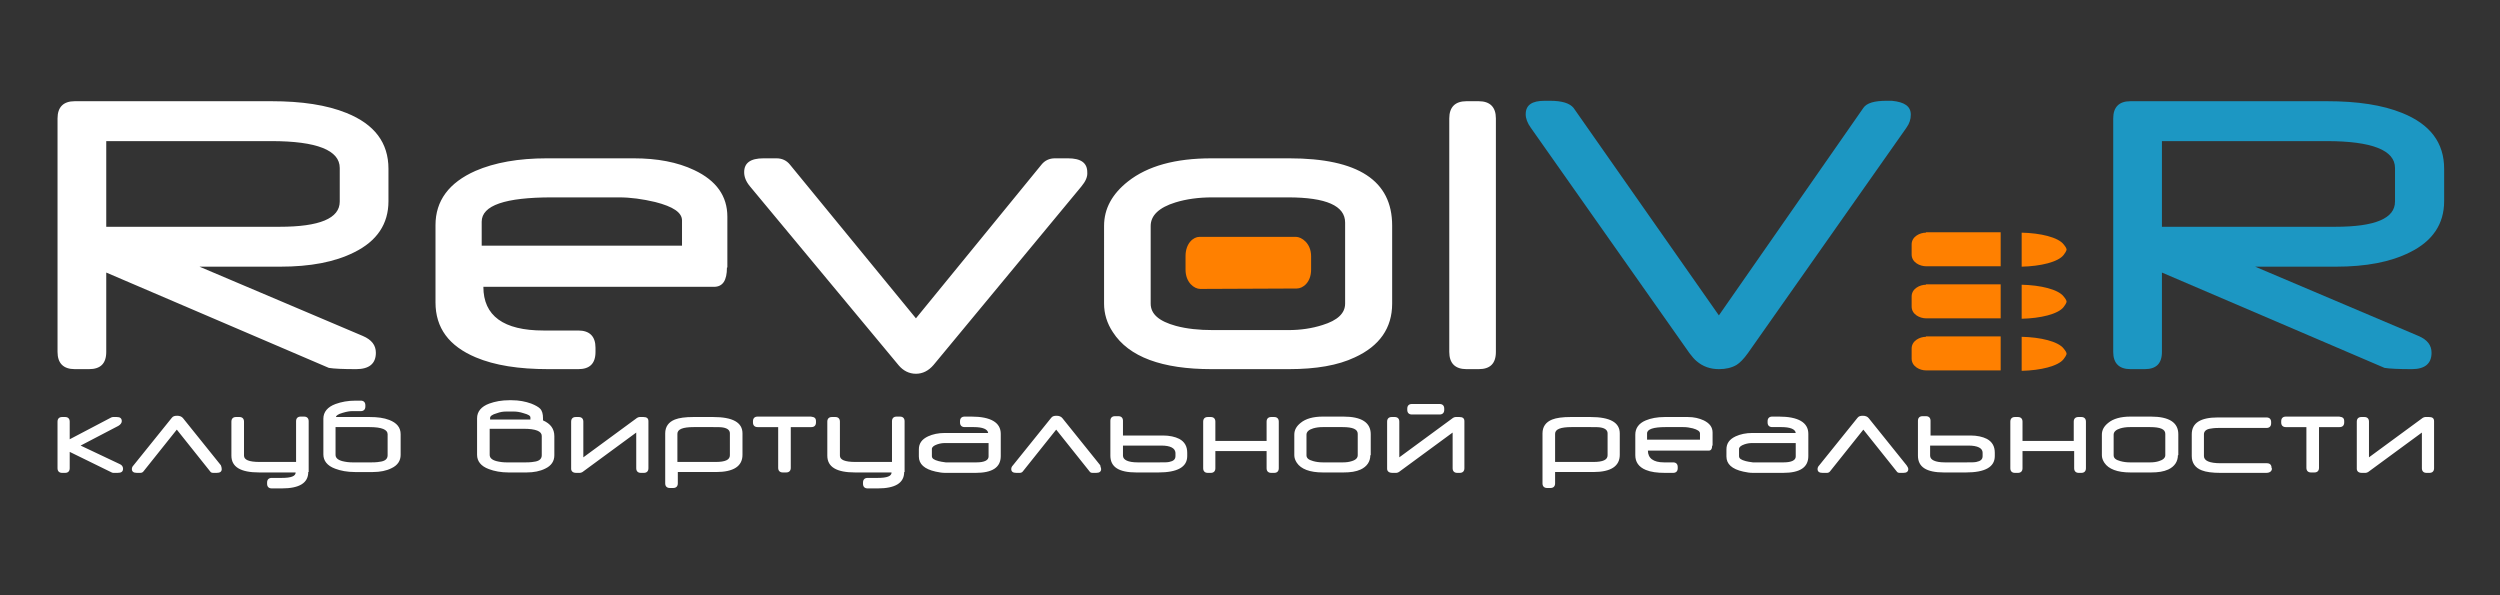 <svg version="1.1" id="Слой_1" xmlns="http://www.w3.org/2000/svg" x="0" y="0" viewBox="0 0 595.3 141.7" xml:space="preserve"><rect x="0" y="0" width="595.3" height="141.7" fill="#333333" stroke="none"/><style>.st0{fill:#fff}</style><path class="st0" d="M92.5 47.9c0 5.4-2.7 9.5-8.2 12.2-4.6 2.3-10.4 3.4-17.6 3.4H47.5L86.4 80c2.1.9 3.1 2.2 3.1 4 0 2.6-1.6 3.9-4.7 3.9s-5.3-.1-6.5-.3l-53-22.7v18.9c0 2.8-1.4 4.1-4.1 4.1h-3.4c-2.7 0-4.1-1.4-4.1-4.1V28.2c0-2.7 1.4-4.1 4.1-4.1h46.8c7.3 0 13.2.9 17.9 2.8 6.7 2.7 10 7.1 10 13.3zm-11.6.1v-8c0-4.2-5.4-6.4-16.3-6.4H25.3V54h41.3c9.5 0 14.3-2 14.3-6m92.2 15.7c0 3.1-1 4.6-3.1 4.6h-54.9c0 6.9 4.8 10.4 14.3 10.4h8.3c2.7 0 4.1 1.4 4.1 4.1v1c0 2.8-1.4 4.1-4.1 4.1h-7.1c-7.1 0-12.8-.9-17.3-2.8-6.4-2.7-9.6-7-9.6-13.1V53.6c0-5.8 3.2-10.1 9.5-12.9 4.6-2 10.3-3 17-3h20.7c5.6 0 10.4.9 14.4 2.8 5.3 2.5 7.9 6.2 7.9 11.1v12.1zm-10.7-5.1v-6.1c0-1.9-2.1-3.3-6.4-4.4-3-.7-5.8-1.1-8.6-1.1h-16c-11.1 0-16.7 1.9-16.7 5.8v5.7h47.7zm95.1-14.2-35.2 42.5q-1.8 2.1-4.2 2.1c-1.6 0-3-.7-4.1-2l-35.4-42.6c-1-1.2-1.4-2.3-1.4-3.4 0-2.2 1.5-3.3 4.6-3.3h3.1c1.3 0 2.4.5 3.2 1.5l30 36.6L248 39.2c.8-1 1.9-1.5 3.2-1.5h3.1c3.1 0 4.6 1.1 4.6 3.3.1 1.1-.4 2.2-1.4 3.4m74 27.9c0 5.8-3 10.1-8.9 12.8-4 1.9-9.2 2.8-15.7 2.8h-18.4c-11.8 0-19.7-2.9-23.5-8.8-1.4-2.1-2.1-4.4-2.1-6.8V53.8c0-4.1 1.9-7.6 5.7-10.6 4.7-3.7 11.3-5.5 19.9-5.5H307c16.4 0 24.5 5.3 24.5 16zm-11.2 0V53c0-4-4.5-6-13.6-6h-18c-3.3 0-6.2.4-8.8 1.2-3.9 1.2-5.9 3.1-5.9 5.6v18.5c0 2.5 2 4.2 6 5.3 2.6.7 5.5 1 8.8 1h18q4.35 0 8.1-1.2 5.4-1.65 5.4-5.1m35.9 11.5c0 2.8-1.4 4.1-4.1 4.1h-2.9c-2.7 0-4.1-1.4-4.1-4.1V28.2c0-2.7 1.4-4.1 4.1-4.1h2.9c2.7 0 4.1 1.4 4.1 4.1z"/><path d="m453.9 30.5-37.7 53.6c-1 1.4-1.9 2.3-2.7 2.8-1.2.7-2.6 1-4.2 1-2 0-3.8-.6-5.3-1.9-.5-.4-1.1-1.1-1.7-1.9l-37.8-53.7c-.8-1.1-1.2-2.2-1.2-3.2 0-2.2 1.5-3.2 4.5-3.2h1.3c2.9 0 4.7.6 5.6 1.7l34.6 49.4 34.4-49.4c.8-1.2 2.7-1.7 5.5-1.7h1.3c3 .3 4.5 1.3 4.5 3.3 0 1.1-.3 2.1-1.1 3.2M582 47.9c0 5.4-2.7 9.5-8.2 12.2-4.6 2.3-10.4 3.4-17.6 3.4H537L575.9 80c2.1.9 3.1 2.2 3.1 4 0 2.6-1.6 3.9-4.7 3.9s-5.3-.1-6.5-.3l-53-22.7v18.9c0 2.8-1.4 4.1-4.1 4.1h-3.4c-2.7 0-4.1-1.4-4.1-4.1V28.2c0-2.7 1.4-4.1 4.1-4.1h46.8c7.3 0 13.2.9 17.9 2.8 6.7 2.7 10 7.1 10 13.3zm-11.7.1v-8c0-4.2-5.4-6.4-16.3-6.4h-39.2V54h41.3c9.5 0 14.2-2 14.2-6" style="fill:#1c97c3"/><path class="st0" d="M28.5 110.5c.5.2.8.6.8 1.1 0 .7-.4 1-1.3 1h-.9c-.2 0-.3 0-.5-.1l-10-4.9v3.9c0 .7-.4 1.1-1.1 1.1h-.7c-.7 0-1.1-.4-1.1-1.1v-11.1c0-.7.4-1.1 1.1-1.1h.7c.7 0 1.1.4 1.1 1.1v4.2l9.9-5.2c.2-.1.4-.1.5-.1h.8c.8 0 1.2.3 1.2 1 0 .4-.3.8-.8 1.1l-9 4.7zm24.3 1.2q0 .9-1.2.9h-.8c-.4 0-.6-.1-.8-.4l-7.9-9.9-7.9 9.9c-.2.3-.5.4-.8.4h-.8q-1.2 0-1.2-.9c0-.3.1-.6.4-.9l9.1-11.3c.3-.4.7-.5 1.3-.5s1.1.2 1.4.6l9 11.2c.1.3.2.6.2.9m20.6.7q0 3.9-6.3 3.9h-2.4c-.7 0-1.1-.4-1.1-1.1v-.3c0-.7.4-1.1 1.1-1.1h2.4c2.2 0 3.3-.4 3.3-1.3h-8.7c-4.4 0-6.6-1.3-6.6-4v-8.1c0-.7.4-1.1 1.1-1.1h.8c.7 0 1.1.4 1.1 1.1v8.1c0 1 1.2 1.5 3.7 1.5h8.7v-9.7c0-.7.4-1.1 1.1-1.1h.8c.7 0 1.1.4 1.1 1.1v12.1zM77 99.7c0-1.6 1-2.8 2.9-3.5 1.4-.5 2.9-.8 4.8-.8h1.2c.7 0 1.1.4 1.1 1.1v.3c0 .7-.4 1.1-1.1 1.1h-2.1c-.5 0-1.2.1-2.2.4-1.1.3-1.6.7-1.6 1h8c1.9 0 3.4.2 4.7.7 1.8.7 2.7 1.8 2.7 3.4v4.9c0 1.4-.7 2.5-2.2 3.2-1.2.6-2.7.9-4.4.9h-4.3c-1.8 0-3.4-.3-4.7-.8-1.9-.7-2.8-1.9-2.8-3.4zm2.9 2.1v6.5c0 .7.5 1.2 1.6 1.5q1.2.3 2.4.3h4.6c1.1 0 1.8-.1 2.3-.2q1.5-.3 1.5-1.5v-5c0-1.1-1.4-1.7-4.3-1.7h-8.1zm52.1 2.1v4.5c0 1.4-.7 2.5-2.2 3.2-1.2.6-2.7.9-4.4.9h-4.3c-1.8 0-3.4-.3-4.7-.8-1.9-.7-2.8-1.9-2.8-3.4v-8.7c0-1.6 1-2.8 2.9-3.5 1.4-.5 2.9-.8 4.8-.8h.5c1.8 0 3.3.3 4.7.8q1.5.6 2.1 1.2c.5.5.7 1.3.7 2.3v.5c1.8.8 2.7 2 2.7 3.8m-15.4-1.7v6.1c0 .7.5 1.2 1.6 1.5q1.2.3 2.4.3h4.6c1.1 0 1.8-.1 2.3-.2q1.5-.3 1.5-1.5v-4.6c0-1.1-1.4-1.7-4.3-1.7h-8.1zm9.7-2.4v-.4c0-.4-.5-.7-1.6-1-.9-.3-1.7-.4-2.2-.4h-2.1c-.6 0-1.3.1-2.1.4-1.1.3-1.6.7-1.6 1.1v.4h9.6zm9.7 11.8v-11.2c0-.7.4-1.1 1.1-1.1h.7c.7 0 1.1.4 1.1 1.1v8.5l12.8-9.4c.2-.1.4-.2.6-.2h.9c.8 0 1.2.3 1.2 1v11.2c0 .7-.4 1.1-1.1 1.1h-.7c-.7 0-1.1-.4-1.1-1.1V103l-12.8 9.4c-.2.1-.4.2-.6.2h-.9c-.8 0-1.2-.4-1.2-1m40.8-3.3c0 2.7-2.1 4.1-6.3 4.1h-9.1v2.7c0 .7-.4 1.1-1.1 1.1h-.8c-.7 0-1.1-.4-1.1-1.1v-11.9c0-1.6.8-2.7 2.3-3.3 1-.4 2.5-.6 4.4-.6h4.7c4.7 0 7 1.3 7 3.9zm-3 .1v-5.2c0-.7-.5-1.2-1.6-1.4-.5-.1-1.3-.1-2.4-.1h-4.6c-2.6 0-3.9.5-3.9 1.6v6.7h9.1c2.3 0 3.4-.5 3.4-1.6m20.5-8.1v.3c0 .7-.4 1.1-1.1 1.1h-4.9v9.7c0 .7-.4 1.1-1.1 1.1h-.8c-.7 0-1.1-.4-1.1-1.1v-9.7h-4.9c-.7 0-1.1-.4-1.1-1.1v-.3c0-.7.4-1.1 1.1-1.1h12.7c.9.1 1.2.4 1.2 1.1m21 12.1q0 3.9-6.3 3.9h-2.4c-.7 0-1.1-.4-1.1-1.1v-.3c0-.7.4-1.1 1.1-1.1h2.4c2.2 0 3.3-.4 3.3-1.3h-8.7c-4.4 0-6.6-1.3-6.6-4v-8.1c0-.7.4-1.1 1.1-1.1h.8c.7 0 1.1.4 1.1 1.1v8.1c0 1 1.2 1.5 3.7 1.5h8.7v-9.7c0-.7.4-1.1 1.1-1.1h.8c.7 0 1.1.4 1.1 1.1v12.1zm23-3.8c0 2.7-2 4-6 4h-7.2c-.7 0-1.4-.1-2.3-.3-2.7-.6-4-1.8-4-3.6V107c0-1.4.7-2.4 2.2-3.1 1.1-.5 2.4-.8 4-.8h10.3c-.1-.9-1.3-1.4-3.4-1.4h-2.2c-.7 0-1.1-.4-1.1-1.1v-.3c0-.7.4-1.1 1.1-1.1h1.6c4.6 0 7 1.4 7 4.1zm-2.9.1v-3.2H225q-.9 0-1.8.3c-.9.3-1.3.7-1.3 1.1v1.7c0 .6.5.9 1.6 1.2.4.1.9.2 1.7.3h7.3c1.9 0 2.9-.5 2.9-1.4m26.8 3q0 .9-1.2.9h-.8c-.4 0-.6-.1-.8-.4l-7.9-9.9-7.9 9.9c-.2.3-.5.4-.8.4h-.8q-1.2 0-1.2-.9c0-.3.1-.6.4-.9l9.1-11.3c.3-.4.7-.5 1.3-.5s1.1.2 1.4.6l9 11.2c0 .3.2.6.2.9m5.1-8h9.6c1.6 0 2.9.3 3.9.8 1.3.7 1.9 1.8 1.9 3.3v.8q0 3.9-6.9 3.9h-5.2c-4.2 0-6.2-1.3-6.2-4v-8.3c0-.7.4-1.1 1.1-1.1h.8c.7 0 1.1.4 1.1 1.1v3.5zm9.2 2.4h-9.1v2.4c0 1 1.2 1.6 3.5 1.6h5.1c1.2 0 2 0 2.4-.1 1-.2 1.5-.6 1.5-1.4v-.8c-.1-1.1-1.2-1.7-3.4-1.7m12.9 1.3v4.1c0 .7-.4 1.1-1.1 1.1h-.7c-.7 0-1.1-.4-1.1-1.1v-11.1c0-.7.4-1.1 1.1-1.1h.7c.7 0 1.1.4 1.1 1.1v4.6h12.2v-4.6c0-.7.4-1.1 1.1-1.1h.7c.7 0 1.1.4 1.1 1.1v11.1c0 .7-.4 1.1-1.1 1.1h-.7c-.7 0-1.1-.4-1.1-1.1v-4.1zm36.9 1c0 1.5-.8 2.7-2.3 3.4-1.1.5-2.4.7-4.1.7H315c-3.1 0-5.2-.8-6.2-2.3q-.6-.9-.6-1.8v-4.9c0-1.1.5-2 1.5-2.8 1.2-1 3-1.5 5.3-1.5h4.9c4.3 0 6.5 1.4 6.5 4.2v5zm-3 0v-5.1c0-1.1-1.2-1.6-3.6-1.6H315c-.9 0-1.6.1-2.3.3-1 .3-1.6.8-1.6 1.5v4.9c0 .7.5 1.1 1.6 1.4.7.2 1.5.3 2.3.3h4.8q1.2 0 2.1-.3c1-.3 1.4-.8 1.4-1.4m7 3.2v-11.2c0-.7.4-1.1 1.1-1.1h.7c.7 0 1.1.4 1.1 1.1v8.5l12.8-9.4c.2-.1.4-.2.6-.2h.9c.8 0 1.2.3 1.2 1v11.2c0 .7-.4 1.1-1.1 1.1h-.6c-.7 0-1.1-.4-1.1-1.1V103l-12.8 9.4c-.2.1-.4.2-.6.2h-.9c-.9 0-1.3-.4-1.3-1m12.5-12.9c.7 0 1.1-.4 1.1-1.1v-.3c0-.7-.4-1.1-1.1-1.1h-6.6c-.7 0-1.1.4-1.1 1.1v.3c0 .7.4 1.1 1.1 1.1zm42.9 9.6c0 2.7-2.1 4.1-6.3 4.1h-9.1v2.7c0 .7-.4 1.1-1.1 1.1h-.8c-.7 0-1.1-.4-1.1-1.1v-11.9c0-1.6.8-2.7 2.3-3.3 1-.4 2.5-.6 4.4-.6h4.7c4.7 0 7 1.3 7 3.9zm-2.9.1v-5.2c0-.7-.5-1.2-1.6-1.4-.5-.1-1.3-.1-2.4-.1h-4.6c-2.6 0-3.9.5-3.9 1.6v6.7h9.1c2.3 0 3.4-.5 3.4-1.6m24.9-2.3c0 .8-.3 1.2-.8 1.2h-14.5c0 1.8 1.3 2.8 3.8 2.8h2.2c.7 0 1.1.4 1.1 1.1v.3c0 .7-.4 1.1-1.1 1.1h-1.9c-1.9 0-3.4-.2-4.6-.7-1.7-.7-2.5-1.9-2.5-3.5v-4.9c0-1.5.8-2.7 2.5-3.4 1.2-.5 2.7-.8 4.5-.8h5.5c1.5 0 2.7.3 3.8.8 1.4.7 2.1 1.6 2.1 2.9v3.1zm-2.9-1.3v-1.6c0-.5-.6-.9-1.7-1.2-.8-.2-1.5-.3-2.3-.3h-4.2c-2.9 0-4.4.5-4.4 1.5v1.5h12.6zm25.8 3.8c0 2.7-2 4-6 4h-7.2c-.7 0-1.4-.1-2.3-.3-2.7-.6-4-1.8-4-3.6V107c0-1.4.7-2.4 2.2-3.1 1.1-.5 2.4-.8 4-.8h10.3c-.1-.9-1.3-1.4-3.4-1.4H422c-.7 0-1.1-.4-1.1-1.1v-.3c0-.7.4-1.1 1.1-1.1h1.6c4.6 0 7 1.4 7 4.1zm-3 .1v-3.2h-10.4q-.9 0-1.8.3c-.9.3-1.3.7-1.3 1.1v1.7c0 .6.5.9 1.6 1.2.4.1.9.2 1.7.3h7.3c1.9 0 2.9-.5 2.9-1.4m26.8 3q0 .9-1.2.9h-.8c-.4 0-.6-.1-.8-.4l-7.9-9.9-7.9 9.9c-.2.3-.5.4-.8.4h-1q-1.2 0-1.2-.9c0-.3.1-.6.4-.9l9.1-11.3c.3-.4.7-.5 1.3-.5s1.1.2 1.4.6l9 11.2c.2.3.4.6.4.9m5.2-8h9.6c1.6 0 2.9.3 3.9.8 1.3.7 1.9 1.8 1.9 3.3v.8q0 3.9-6.9 3.9h-5.2c-4.2 0-6.2-1.3-6.2-4v-8.3c0-.7.4-1.1 1.1-1.1h.8c.7 0 1.1.4 1.1 1.1v3.5zm9.1 2.4h-9.1v2.4c0 1 1.2 1.6 3.5 1.6h5.1c1.1 0 2 0 2.4-.1 1-.2 1.5-.6 1.5-1.4v-.8c0-1.1-1.2-1.7-3.4-1.7m12.9 1.3v4.1c0 .7-.4 1.1-1.1 1.1h-.7c-.7 0-1.1-.4-1.1-1.1v-11.1c0-.7.4-1.1 1.1-1.1h.7c.7 0 1.1.4 1.1 1.1v4.6h12.2v-4.6c0-.7.4-1.1 1.1-1.1h.7c.7 0 1.1.4 1.1 1.1v11.1c0 .7-.4 1.1-1.1 1.1h-.6c-.7 0-1.1-.4-1.1-1.1v-4.1zm37 1c0 1.5-.8 2.7-2.3 3.4-1.1.5-2.4.7-4.1.7h-4.9c-3.1 0-5.2-.8-6.2-2.3q-.6-.9-.6-1.8v-4.9c0-1.1.5-2 1.5-2.8 1.2-1 3-1.5 5.3-1.5h4.9c4.3 0 6.5 1.4 6.5 4.2v5zm-3 0v-5.1c0-1.1-1.2-1.6-3.6-1.6h-4.8c-.9 0-1.6.1-2.3.3-1 .3-1.6.8-1.6 1.5v4.9c0 .7.5 1.1 1.6 1.4.7.2 1.5.3 2.3.3h4.8q1.2 0 2.1-.3c1-.3 1.5-.8 1.5-1.4m25.4 3.1c0 .7-.5 1.1-1.4 1.1h-10.8q-3 0-4.5-.6c-1.6-.6-2.4-1.8-2.4-3.4v-5.2c0-2.7 2.1-4 6.2-4h11.6c.7 0 1.1.4 1.1 1.1v.3c0 .7-.4 1.1-1.1 1.1h-11.4c-1 0-1.7.1-2.2.2-.9.2-1.3.7-1.3 1.3v5.2c0 1.1 1.3 1.7 4 1.7h11c.7 0 1.1.4 1.1 1.1v.1zm17.2-11.2v.3c0 .7-.4 1.1-1.1 1.1h-4.9v9.7c0 .7-.4 1.1-1.1 1.1h-.8c-.7 0-1.1-.4-1.1-1.1v-9.7h-4.9c-.7 0-1.1-.4-1.1-1.1v-.3c0-.7.4-1.1 1.1-1.1H557c.9.1 1.2.4 1.2 1.1m3 11.3v-11.2c0-.7.4-1.1 1.1-1.1h.7c.7 0 1.1.4 1.1 1.1v8.5l12.8-9.4c.2-.1.4-.2.6-.2h.9c.8 0 1.2.3 1.2 1v11.2c0 .7-.4 1.1-1.1 1.1h-.7c-.7 0-1.1-.4-1.1-1.1V103l-12.8 9.4c-.2.1-.4.2-.6.2h-.9c-.8 0-1.2-.4-1.2-1"/><path d="M308.6 56.4c1.3 0 3.6 1.5 3.6 4.6v3.2c0 3.1-2 4.5-3.4 4.5l-23 .1c-1.4 0-3.5-1.5-3.5-4.6V61c0-3.1 1.9-4.6 3.3-4.6zm150-1c-1.4 0-3.4.9-3.4 2.8v2.4c0 1.9 2 2.8 3.4 2.8h17.8v-8.1h-17.8zm32.8 2.8c-1.3-1.7-5.5-2.7-10-2.8v8.1c4.5-.1 8.7-1.1 10-2.8.4-.5.6-.9.7-1.2 0-.4-.3-.8-.7-1.3m-32.8 9.6c-1.4 0-3.4.9-3.4 2.8V73c0 1.9 2 2.8 3.4 2.8h17.8v-8.1h-17.8zm32.8 2.8c-1.3-1.7-5.5-2.7-10-2.8v8.1c4.5-.1 8.7-1.1 10-2.8.4-.5.6-.9.7-1.2 0-.4-.3-.8-.7-1.3m-32.8 9.6c-1.4 0-3.4.9-3.4 2.8v2.4c0 1.9 2 2.8 3.4 2.8h17.8v-8.1h-17.8zm32.8 2.8c-1.3-1.7-5.5-2.7-10-2.8v8.1c4.5-.1 8.7-1.1 10-2.8.4-.5.6-.9.7-1.2 0-.4-.3-.8-.7-1.3" style="fill:#ff8000"/></svg>